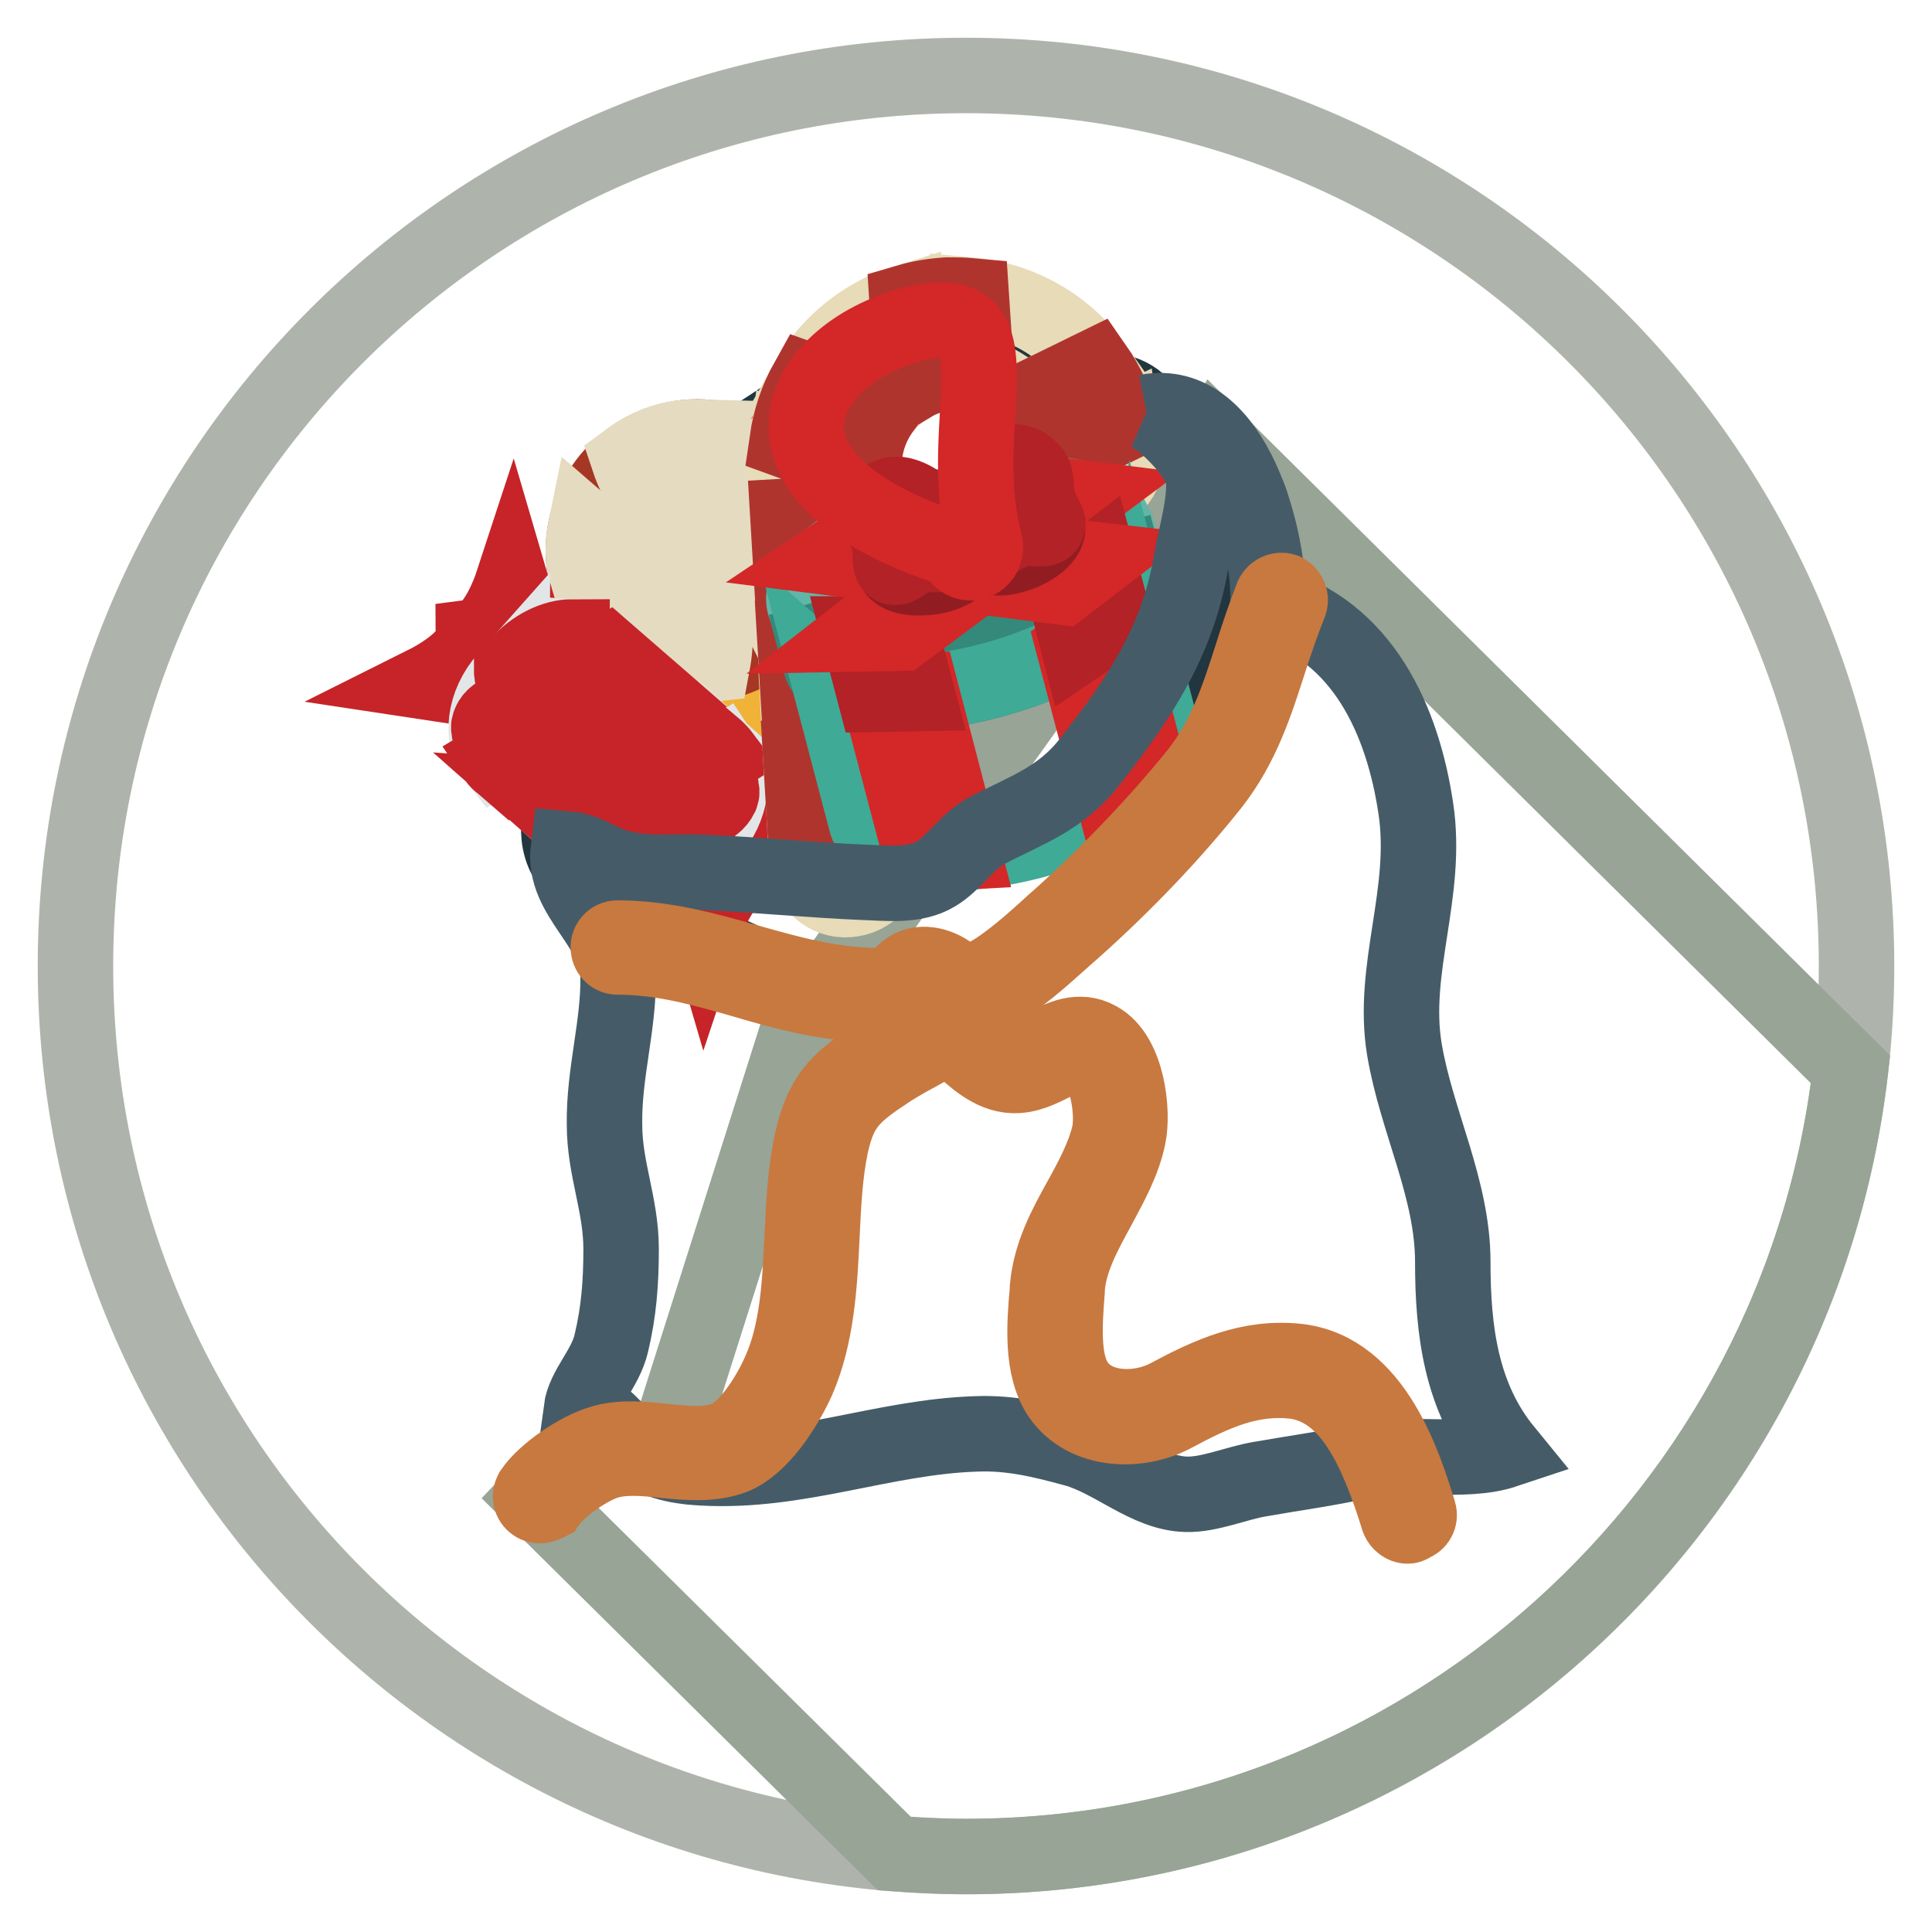 <?xml version="1.0" encoding="utf-8"?>
<!-- Svg Vector Icons : http://www.onlinewebfonts.com/icon -->
<!DOCTYPE svg PUBLIC "-//W3C//DTD SVG 1.1//EN" "http://www.w3.org/Graphics/SVG/1.1/DTD/svg11.dtd">
<svg version="1.1" xmlns="http://www.w3.org/2000/svg" xmlns:xlink="http://www.w3.org/1999/xlink" x="0px" y="0px" viewBox="0 0 256 256" enable-background="new 0 0 256 256" xml:space="preserve">
<g> <path stroke-width="10" fill-opacity="0" stroke="#aeb4ac"  d="M10,128c0,65.2,52.8,118,118,118c65.2,0,118-52.8,118-118c0-65.2-52.8-118-118-118C62.8,10,10,62.8,10,128z "/> <path stroke-width="10" fill-opacity="0" stroke="#97a496"  d="M161,58.3l-2.1,3.5l-52.9,73.9l-18.3,57.7c-8.2-2-13.7,1.6-16.9,5l47.7,47.2c3.1,0.2,6.3,0.4,9.5,0.4 c60.5,0,110.4-45.6,117.2-104.3L161,58.3z"/> <path stroke-width="10" fill-opacity="0" stroke="#223640"  d="M151.9,54.6c-3.1-5.3-12.1-1.8-17.1-3.5c-5.1-1.8-13.6-2.3-19-1.4c-6.7,1-12.2,6.4-18,9.4 c-5.9,3-7.6,5.7-11.6,10.8c-4.4,5.6-7.3,9.1-8.8,16.2c-1.2,5.6-2.8,10.4-2.8,16.3c0,5.2-2,8.9,1.5,12.9c5.2,6,12.6,7.7,19.8,10.8 c6.5,2.8,12.8,6.6,19.8,7.6c15.3,2.1,21.9-6.9,31.3-16.8c7.1-7.4,8.5-16.9,13.7-25.3c3.4-5.4,10.6-26.5,0.5-29.9"/> <path stroke-width="10" fill-opacity="0" stroke="#f1b238"  d="M108,104.7c0.7,1.1,2.1,1.5,3.3,0.9l0.2-0.1c1.1-0.7,1.5-2.1,0.9-3.3l-11.4-19.5c-0.7-1.1-2.1-1.5-3.3-0.9 l-0.2,0.1c-1.1,0.7-1.5,2.1-0.9,3.3L108,104.7z"/> <path stroke-width="10" fill-opacity="0" stroke="#f1b238"  d="M108,104.7c0.7,1.1,2.1,1.5,3.3,0.9l0.2-0.1c1.1-0.7,1.5-2.1,0.9-3.3l-11.4-19.5c-0.7-1.1-2.1-1.5-3.3-0.9 l-0.2,0.1c-1.1,0.7-1.5,2.1-0.9,3.3L108,104.7z"/> <path stroke-width="10" fill-opacity="0" stroke="#a53724"  d="M77.3,73c0,8.3,6.8,15.1,15.1,15.1s15.1-6.8,15.1-15.1l0,0c0-8.3-6.8-15.1-15.1-15.1S77.3,64.7,77.3,73 L77.3,73z"/> <path stroke-width="10" fill-opacity="0" stroke="#e5dbc1"  d="M88.4,80.2c-0.1-7.5,4.1-7.1,4.1-7.1c-3.1,2.6,1.5,6.7,2.1,9.7c0.3,1.6,0.1,3.6-0.2,5.2 c-3.4,0.4-6.8-0.2-9.7-2C86.3,85,88.4,83.1,88.4,80.2z"/> <path stroke-width="10" fill-opacity="0" stroke="#e5dbc1"  d="M84.4,71.6c6.9-2.6,8.1,1.5,8.1,1.5c-3.6-2.1-5.6,3.7-8.2,5.2c-1.5,0.9-3.7,1.4-5.3,1.6 c-1.6-3.1-2.1-6.6-1.4-10C79.1,71.2,81.7,72.6,84.4,71.6z"/> <path stroke-width="10" fill-opacity="0" stroke="#e5dbc1"  d="M92.4,64.8c3.9,6.5,0.1,8.3,0.1,8.3c1.3-3.9-4.7-5-6.7-7.4c-1.1-1.3-2-3.3-2.5-4.8c2.7-2,5.9-3.1,9.3-3 C91.7,59.6,90.9,62.3,92.4,64.8z"/> <path stroke-width="10" fill-opacity="0" stroke="#e5dbc1"  d="M100.3,70.7c-4.9,5.5-7.8,2.4-7.8,2.4c4.1,0.2,3.2-5.9,4.8-8.5c0.9-1.4,2.6-2.9,3.8-3.9 c2.8,2,4.8,4.9,5.7,8.2C105.1,68.6,102.2,68.5,100.3,70.7z"/> <path stroke-width="10" fill-opacity="0" stroke="#e5dbc1"  d="M98.9,78.5c-7.3-1.3-6.3-5.4-6.3-5.4c2.1,3.6,6.7-0.3,9.7-0.3c1.6,0,3.7,0.6,5.2,1.2 c-0.2,3.3-1.5,6.4-3.6,8.9C103,81.1,101.5,79,98.9,78.5L98.9,78.5z"/> <path stroke-width="10" fill-opacity="0" stroke="#c62428"  d="M90.1,110.9l3.4,11.6c0,0,2.1-6.3,5.1-6.8c0-3,6-6,6-6l-11.9-1.8l-2.4,0.5L90.1,110.9z M68.6,92.2 l-11.9-1.8c0,0,6-3,6-6c3-0.4,5.1-6.8,5.1-6.8l3.4,11.6L71,91.6L68.6,92.2z"/> <path stroke-width="10" fill-opacity="0" stroke="#e3e6e6"  d="M79.5,91.1l1.3,3.1c0.1,0.1,0.1,0.3,0.1,0.5c0,0.3,0,0.5-0.1,0.8c-0.2,0.5-0.5,0.8-0.9,1.1l-3.4,2.2 l1.3,3.1c0.1,0.1,0.1,0.3,0.1,0.5c0,0.3,0,0.5-0.1,0.8c-0.2,0.5-0.5,0.8-0.9,1.1l-3.4,2.2l0.6,1.3l4.8,4.2l1.1-0.7l-1.3-3.1 c-0.1-0.1-0.1-0.3-0.1-0.5c0-0.3,0-0.6,0.1-0.8c0.2-0.4,0.5-0.8,0.9-1.1l3.4-2.2l-1.3-3.1c-0.1-0.1-0.1-0.3-0.1-0.5 c0-0.3,0-0.5,0.1-0.8c0.2-0.5,0.5-0.8,0.9-1.1l3.4-2.2l-1.3-3.1c-0.1-0.1-0.1-0.3-0.1-0.4c0-0.3,0-0.6,0.1-0.8 c0.1-0.3,0.3-0.6,0.6-0.8l-2.2-1.9c-0.1,0-0.1,0.1-0.2,0.1L79.5,91.1z M95.4,104.1c0.1,0.1,0.1,0.3,0.1,0.4c0,0.3,0,0.6-0.1,0.8 c-0.2,0.5-0.5,0.8-0.9,1.1l-3.4,2.2l1.3,3.1c0.1,0.1,0.1,0.3,0.1,0.4l0.1-0.1l1.5-1.7c2.9-3.3,3.4-7.6,1.6-10.3l-1.6,1L95.4,104.1z  M64.9,97c-0.1-0.1-0.1-0.3-0.1-0.5c0-0.3,0-0.6,0.1-0.8c0.2-0.4,0.5-0.8,0.9-1.1l3.4-2.2L68,89.4c-0.1-0.1-0.1-0.3-0.1-0.4 l-0.8,0.9c-3,3.4-3.5,7.9-1.4,10.6l0.5-0.3L64.9,97z M89.8,95.7c0,0.3,0,0.6-0.1,0.8c-0.2,0.5-0.5,0.8-0.9,1.1l-3.4,2.2l1.3,3.1 c0.1,0.1,0.1,0.3,0.1,0.5c0,0.3,0,0.5-0.1,0.8c-0.2,0.5-0.5,0.8-0.9,1.1l-3.4,2.2l1.3,3.1c0.1,0.1,0.1,0.3,0.1,0.5 c0,0.3,0,0.5-0.1,0.8c-0.2,0.4-0.5,0.8-0.8,1.1l-0.1,0.1l-0.1,0l-1.4,0.9l0.4,0.3c0.8,0.7,1.9,1.2,3,1.3c0.2-0.4,0.5-0.8,0.9-1.1 l3.4-2.2l-1.3-3.1c-0.1-0.1-0.1-0.3-0.1-0.5c0-0.3,0-0.6,0.1-0.8c0.2-0.5,0.5-0.8,0.9-1.1l3.4-2.2l-1.3-3.1 c-0.1-0.1-0.1-0.3-0.1-0.4c0-0.3,0-0.5,0.1-0.8c0.2-0.4,0.5-0.8,0.9-1.1l2.1-1.3l-4.4-3.9l0.6,1.3C89.7,95.4,89.7,95.6,89.8,95.7z  M76,85.5c-0.2,0.5-0.5,0.8-0.9,1.1l-3.4,2.2l1.3,3.1C73,92,73,92.2,73,92.3c0,0.3,0,0.6-0.1,0.8c-0.2,0.5-0.5,0.8-0.9,1.1 l-3.4,2.2l1.3,3.1c0.1,0.1,0.1,0.3,0.1,0.5c0,0.3,0,0.5-0.1,0.8c-0.2,0.4-0.5,0.8-0.8,1.1l-0.1,0.1l-0.1,0l-0.8,0.5l2.5,2.2 c0,0,0.1-0.1,0.2-0.1l3.4-2.2l-1.3-3.1c-0.1-0.1-0.1-0.3-0.1-0.4c0-0.3,0-0.6,0.1-0.8c0.2-0.5,0.5-0.8,0.9-1.1l3.4-2.2l-1.3-3.1 c-0.1-0.1-0.1-0.3-0.1-0.5c0-0.3,0-0.5,0.1-0.8c0.2-0.5,0.5-0.8,0.9-1.1l4-2.6l-1-0.9c-1-0.9-2.3-1.3-3.8-1.4c0,0.1,0,0.1,0,0.2 C76.1,85,76.1,85.2,76,85.5L76,85.5z"/> <path stroke-width="10" fill-opacity="0" stroke="#c62428"  d="M90.5,100.3c-0.1,0.3-0.2,0.5-0.1,0.8c0,0.2,0,0.3,0.1,0.5l1.3,3.1l-3.4,2.2c-0.4,0.3-0.7,0.6-0.9,1.1 c-0.1,0.3-0.2,0.5-0.1,0.8c0,0.2,0,0.3,0.1,0.5l1.3,3.1l-3.4,2.2c-0.4,0.3-0.7,0.6-0.9,1.1c2.7,0.4,5.8-0.9,8.1-3.4 c0-0.1,0-0.3-0.1-0.4l-1.3-3.1l3.4-2.2c0.4-0.3,0.7-0.7,0.9-1.1c0.1-0.3,0.2-0.5,0.1-0.8c0-0.2,0-0.3-0.1-0.4l-1.3-3.1l1.6-1 c-0.3-0.4-0.6-0.7-0.9-1l-1.3-1.1l-2.1,1.3C91,99.4,90.7,99.8,90.5,100.3z M84.7,91.5c-0.1,0.3-0.2,0.5-0.1,0.8 c0,0.2,0,0.3,0.1,0.4l1.3,3.1l-3.4,2.2c-0.4,0.3-0.7,0.6-0.9,1.1c-0.1,0.3-0.2,0.6-0.1,0.8c0,0.2,0,0.3,0.1,0.5l1.3,3.1l-3.4,2.2 c-0.4,0.3-0.7,0.6-0.9,1.1c-0.1,0.3-0.2,0.6-0.1,0.8c0,0.2,0,0.3,0.1,0.5l1.3,3.1l-1.1,0.7l2.3,2l1.4-0.9l0.1,0l0.1-0.1 c0.4-0.3,0.7-0.6,0.8-1.1c0.1-0.3,0.2-0.6,0.1-0.8c0-0.2,0-0.3-0.1-0.5l-1.3-3.1l3.4-2.2c0.4-0.3,0.7-0.7,0.9-1.1 c0.1-0.3,0.2-0.5,0.1-0.8c0-0.2,0-0.3-0.1-0.5l-1.3-3.1l3.4-2.2c0.4-0.3,0.7-0.6,0.9-1.1c0.1-0.3,0.2-0.5,0.1-0.8 c0-0.2,0-0.3-0.1-0.4L89.1,94l-3.8-3.3C85.1,90.9,84.9,91.2,84.7,91.5z M75.9,90.4c-0.1,0.3-0.2,0.5-0.1,0.8c0,0.2,0,0.3,0.1,0.5 l1.3,3.1l-3.4,2.2c-0.4,0.3-0.7,0.6-0.9,1.1c-0.1,0.3-0.2,0.5-0.1,0.8c0,0.2,0,0.3,0.1,0.4l1.3,3.1l-3.4,2.2 c-0.1,0-0.1,0.1-0.2,0.1l3.4,3l-0.6-1.3l3.4-2.2c0.4-0.3,0.7-0.7,0.9-1.1c0.1-0.3,0.2-0.6,0.1-0.8c0-0.2,0-0.3-0.1-0.5l-1.3-3.1 l3.4-2.2c0.4-0.3,0.7-0.7,0.9-1.1c0.1-0.3,0.2-0.5,0.1-0.8c0-0.2,0-0.3-0.1-0.5l-1.3-3.1l3.4-2.2c0.1,0,0.1-0.1,0.2-0.1l-2.3-2 l-4,2.6C76.4,89.5,76.1,89.9,75.9,90.4z M68.6,88.1l-0.8,0.9c0,0.2,0,0.3,0.1,0.4l1.3,3.1l-3.4,2.2c-0.4,0.3-0.7,0.6-0.9,1.1 c-0.1,0.3-0.2,0.5-0.1,0.8c0,0.2,0,0.3,0.1,0.5l1.3,3.1l-0.5,0.3c0.2,0.3,0.4,0.5,0.7,0.7l1.5,1.3l0.8-0.5l0.1,0l0.1-0.1 c0.4-0.3,0.7-0.6,0.8-1.1c0.1-0.3,0.2-0.6,0.1-0.8c0-0.2,0-0.3-0.1-0.5l-1.3-3.1l3.4-2.2c0.4-0.3,0.7-0.6,0.9-1.1 c0.1-0.3,0.2-0.6,0.1-0.8c0-0.2,0-0.3-0.1-0.5l-1.3-3.1l3.4-2.2c0.4-0.3,0.7-0.6,0.9-1.1c0.1-0.3,0.2-0.5,0.1-0.8 c0-0.1,0-0.1,0-0.2C73.5,84.4,70.7,85.7,68.6,88.1z"/> <path stroke-width="10" fill-opacity="0" stroke="#e7dbb8"  d="M129.3,49.7l-0.7-10.6c6.6,0.6,12.7,4.1,16.5,9.5l-9.6,4.7C133.8,51.5,131.7,50.2,129.3,49.7L129.3,49.7z  M117.3,113.7c0.2,2.9-2,5.3-4.9,5.5s-5.3-2-5.5-4.9l-0.3-5.6l10.4-0.6L117.3,113.7z M117.1,54.1L107,50.5 c2.9-5.1,7.6-8.8,13.1-10.5l0.7,10.9C119.4,51.7,118.1,52.8,117.1,54.1z M104.9,76.8l10.4-0.6l0.4,7.5l-10.4,0.6L104.9,76.8z  M105.7,92.7l10.4-0.6l0.4,7.5l-10.4,0.6L105.7,92.7z M149.2,60.3c0.2,2.9-2,5.3-4.9,5.5c-2.8,0.1-5.2-2-5.4-4.7l9.8-4.8 C148.9,57.6,149.1,59,149.2,60.3L149.2,60.3z M114.5,62.2l0.3,5.6l-10.4,0.6l-0.3-5.6c-0.1-1.4,0-2.9,0.2-4.3L114.5,62.2 L114.5,62.2z"/> <path stroke-width="10" fill-opacity="0" stroke="#b0342e"  d="M106.1,100.2l10.4-0.6l0.5,8.4l-10.4,0.6L106.1,100.2z M105.3,84.3l10.4-0.6l0.5,8.4l-10.4,0.6L105.3,84.3z  M104.4,68.4l10.4-0.6l0.5,8.4l-10.4,0.6L104.4,68.4z M114.5,62.1l-10.2-3.7c0.4-2.8,1.3-5.5,2.7-8l10.1,3.6 C115.3,56.4,114.4,59.2,114.5,62.1z M138.8,61.1c0-0.1,0-0.1,0-0.2c-0.2-2.8-1.3-5.5-3.3-7.6l9.6-4.7c1.6,2.3,2.8,4.9,3.5,7.7 L138.8,61.1L138.8,61.1z M126,49.4c-1.8,0.1-3.6,0.6-5.1,1.5L120.2,40c1.7-0.5,3.5-0.8,5.3-0.9c1.1,0,2.1,0,3.2,0.1l0.7,10.6 C128.2,49.5,127.1,49.4,126,49.4z"/> <path stroke-width="10" fill-opacity="0" stroke="#61b6a7"  d="M106.6,80.1c1.2,4.6,10.3,6.2,22.7,3c12.3-3.2,21.3-9.6,18.3-13.7c-1.1-4.2-11.2-5.3-22.5-2.3 C113.7,70,105.5,75.8,106.6,80.1z"/> <path stroke-width="10" fill-opacity="0" stroke="#35897a"  d="M129.1,82.4c-11.2,2.9-21.2,2-22.4-2.2l0,0l2,7.7c1.1,4.2,11.2,5.3,22.5,2.3c11.3-3,19.6-8.8,18.4-13 l-2-7.7l0,0C148.5,73.7,140.3,79.4,129.1,82.4z"/> <path stroke-width="10" fill-opacity="0" stroke="#3faa96"  d="M131.1,90.2c-9.6,2.5-18.2,2.2-21.4-0.6l5.1,19.4c1.1,4.2,10.9,5.3,21.8,2.5c11-2.9,18.9-8.6,17.8-12.9 l-5.1-19.4C148.1,83.1,140.7,87.7,131.1,90.2z"/> <path stroke-width="10" fill-opacity="0" stroke="#d42728"  d="M116.3,91.5l5.6,21.3c0,0,2,0.2,2.9,0.2c1,0,2.8-0.1,2.8-0.1l-5.6-21.5L116.3,91.5z"/> <path stroke-width="10" fill-opacity="0" stroke="#b22226"  d="M113.8,84l2.1,8l5.6-0.1l-2.1-7.9L113.8,84z"/> <path stroke-width="10" fill-opacity="0" stroke="#d42728"  d="M113.8,84l24-18.7l5.6,0.7l-24,17.9L113.8,84z M147.1,82.5l5.5,20.9c0,0-1.5,1.5-2.3,2 c-0.8,0.5-2.4,1.7-2.4,1.7l-5.6-21.3L147.1,82.5z"/> <path stroke-width="10" fill-opacity="0" stroke="#b22226"  d="M145.5,74.2l2.1,7.9c0,0-0.9,0.9-1.9,1.5l-2.8,1.9l-2-7.8L145.5,74.2z"/> <path stroke-width="10" fill-opacity="0" stroke="#d42728"  d="M145.5,74.2l-30.3-3.5c0,0-1.9,1-2.5,1.4c-0.9,0.6-1.7,1.2-2.6,1.8l30.7,3.9L145.5,74.2z"/> <path stroke-width="10" fill-opacity="0" stroke="#911d22"  d="M129.6,73.3c0.8,0.3,1.6,0.6,2.5,0.6c1.1,0.1,2.3-0.3,3.4-0.7c3.7-1.7,3.3-3.3,3.3-3.4 c-0.1-0.2-1.3,0-1.5,0c-1.2-0.1-2.9,0.8-4.1,1.1c-0.4,0.1-0.9,0.2-1.3,0.4c-0.4,0.2-1,0.5-1.4,0.8c-0.2,0.2-0.8,0.6-0.8,0.9"/> <path stroke-width="10" fill-opacity="0" stroke="#b22226"  d="M129.4,72c0.7-1.5,0.6-3,1.2-4.5c0.4-1.1,0.4-2.2,0.9-3.3c0.5-1.3,2-3.4,3.6-2.9c0.7,0.2,1.3,0.7,1.8,1.3 c0.5,0.8,0.3,2,0.5,2.9c0.1,0.8,0.3,1.6,0.7,2.3c0.2,0.4,0.8,1.2,0.7,1.8c-0.1,0.6-1.2,0.5-1.9,0.4c-1.2-0.1-2.2,0.2-3.1,0.6 c-1.4,0.7-2.8,1.6-4.1,2.6c-0.3-0.2-0.5-0.6-0.3-0.9"/> <path stroke-width="10" fill-opacity="0" stroke="#911d22"  d="M128.1,73.7c-0.6,0.6-1.1,1.3-1.9,1.8c-1,0.6-2.2,0.9-3.3,1c-4,0.4-4.5-1.2-4.5-1.4c0-0.2,1.2-0.6,1.3-0.8 c1-0.7,2.9-0.7,4.1-1.1c0.4-0.1,0.9-0.3,1.4-0.3c0.5,0,1.1,0,1.6,0c0.3,0,1,0.2,1.2,0.4"/> <path stroke-width="10" fill-opacity="0" stroke="#b22226"  d="M127.6,72.5c-1.3-0.9-2-2.3-3.3-3.3c-0.9-0.7-1.4-1.7-2.3-2.4c-1.1-0.8-3.4-2-4.6-0.8 c-0.5,0.5-0.9,1.3-0.9,2c0,1,0.7,1.9,1,2.8c0.3,0.8,0.5,1.5,0.5,2.3c0,0.5-0.1,1.5,0.2,1.9c0.4,0.5,1.3-0.2,1.8-0.5c1-0.7,2-1,3-1 c1.6-0.1,3.2,0,4.8,0.2c0.1-0.3,0.1-0.8-0.2-0.9"/> <path stroke-width="10" fill-opacity="0" stroke="#d42728"  d="M126.6,72.9c0.3,1.2,1.4,1.9,2.5,1.6c1.1-0.3,1.7-1.5,1.4-2.6c-4.3-16.2,5.5-32.9-9.7-28.9 C105.7,47,96.8,63.4,126.6,72.9z"/> <path stroke-width="10" fill-opacity="0" stroke="#455c68"  d="M151.9,54.6c11.7-2.3,16.5,17.5,16.1,25.4c12.7,3.5,17.9,15.7,19.6,27.1c1.7,11.2-3.3,21.3-1.5,32 c1.6,9.5,6.4,18.4,6.4,28.1c0,9.1,1.1,17.9,6.9,25c-5.4,1.8-13.1,0-19,1.4c-4.4,1-9,1.6-13.5,2.4c-3,0.5-6.7,2.1-9.7,2 c-5.2-0.1-9.7-4.6-14.8-6c-4.4-1.2-8.5-2.2-13.1-2c-12.3,0.4-23.5,5.2-36.2,4.5c-3.8-0.2-6.6-0.9-9.6-3.2c-2.1-1.6-3.6-4.7-6.5-4.4 c0.4-3,3.2-5.5,4-8.9c1-4.2,1.3-8,1.3-12.5c0-5.9-2.2-10.6-2.2-16.5c-0.1-6.8,1.9-13.1,1.8-19.6c-0.1-6.8-7.4-10.5-6.6-16.9 c2.3,0.2,4,1.6,6.2,2.3c3.8,1.2,7.7,0.6,11.8,0.8c6.9,0.3,13.9,1,20.9,1.3c3.3,0.1,7,0.6,9.8-1.1c2.5-1.5,4-4.2,6.7-5.7 c5.3-2.8,9.9-4.2,13.8-9.3c6.6-8.4,11.7-16.1,13.4-26.8c0.4-2.6,2.5-9.3,1.2-12C157.7,59.1,154,55.5,151.9,54.6"/> <path stroke-width="10" fill-opacity="0" stroke="#c8793f"  d="M122.5,133.3c-1.3,0-2.6,0-3.8-0.1c-1,0-2-0.1-3-0.1c-6.1-0.1-11.7-1.6-17.1-3.2 c-5.6-1.6-10.9-3.1-16.8-3.1c-0.7,0-1.2-0.6-1.2-1.3c0-0.6,0.5-1.2,1.2-1.2c6.2,0,11.9,1.6,17.5,3.2c5.3,1.5,10.7,3,16.5,3.1 c1,0,2,0,3,0.1c4.2,0.2,8.6,0.3,11.9-1.4c2.7-1.4,6.3-4.6,8.9-7l0.8-0.7c7-6.3,13.3-13,18.3-19.2c3.7-4.7,5.4-10,7.2-15.6 c0.8-2.6,1.7-5.2,2.7-7.8c0.3-0.6,1-0.9,1.6-0.7c0.6,0.3,0.9,1,0.7,1.6c-1,2.5-1.9,5.1-2.7,7.6c-1.8,5.6-3.6,11.3-7.6,16.4 c-5,6.3-11.4,13.1-18.6,19.5l-0.8,0.7c-2.9,2.6-6.4,5.8-9.4,7.3C129,132.9,125.7,133.3,122.5,133.3L122.5,133.3z"/> <path stroke-width="10" fill-opacity="0" stroke="#c8793f"  d="M71.5,199.5c-0.7,0-1.2-0.6-1.2-1.2c0-0.3,0.1-0.5,0.2-0.7c1.7-2.5,6.1-5.5,9.2-6.4 c2.6-0.8,5.5-0.5,8.3-0.2c2.9,0.3,5.7,0.6,8.1-0.3c2.7-1,5.6-5.3,7.2-8.9c2.4-5.3,2.7-11.7,3-18c0.2-4.2,0.4-8.6,1.3-12.6 c1.4-6.4,3.9-8.3,9.1-11.7c0.5-0.4,1.4-0.8,2.3-1.4c1.1-0.6,3.2-1.8,4.8-2.8c-2-0.5-4.3-1.5-5-3.1c-0.3-0.7-0.6-2.1,1.3-3.6 c1.7-1.4,4.2-0.8,5.9,0.5c2,1.4,2.8,3.5,2.2,5.3c-0.7,1.9-3.8,3.7-7.9,5.9c-0.9,0.5-1.7,1-2.2,1.3c-5,3.3-6.8,4.7-8,10.1 c-0.8,3.8-1,7.9-1.2,12.2c-0.3,6.5-0.7,13.1-3.2,18.9c-1.7,3.8-5,8.8-8.5,10.2c-2.9,1.1-6.1,0.8-9.2,0.5c-2.7-0.3-5.2-0.5-7.4,0.1 c-2.5,0.7-6.5,3.5-7.9,5.5C72.3,199.3,71.9,199.5,71.5,199.5L71.5,199.5z M122.4,130.3c-0.3,0-0.6,0.1-0.8,0.2 c-0.4,0.3-0.6,0.6-0.5,0.7c0.4,0.9,3.4,1.9,4.8,1.9c0-0.7-0.7-1.5-1.4-2C123.8,130.5,123,130.3,122.4,130.3z"/> <path stroke-width="10" fill-opacity="0" stroke="#c8793f"  d="M186.5,202.2c-0.5,0-1-0.4-1.2-0.9c-2.8-9-6.4-17.4-13.9-18.3c-5.7-0.6-10.4,1.5-15.8,4.4 c-4.8,2.6-11.8,2.3-15.1-2.4c-2.6-3.7-2.1-9.7-1.7-14.1l0-0.3c0.4-4.4,2.4-8.1,4.4-11.7c1.6-2.9,3.1-5.7,3.8-8.7 c0.6-3-0.4-8.9-2.8-10.2c-1.3-0.7-2.7-0.1-4.7,0.9c-1.6,0.8-3.4,1.7-5.3,1.6c-2.8-0.1-5.2-2.3-7.3-4.3c-1.3-1.2-2.9-2.7-3.7-2.6 c-0.7,0.1-1.3-0.3-1.4-1c-0.1-0.7,0.3-1.3,1-1.4c2-0.3,3.7,1.3,5.8,3.2c1.8,1.7,3.9,3.6,5.8,3.6c1.3,0.1,2.7-0.6,4.1-1.4 c2.1-1.1,4.5-2.3,7-0.9c3.9,2.1,4.7,9.6,4,12.9c-0.7,3.4-2.4,6.4-4,9.4c-1.9,3.5-3.8,6.9-4.1,10.7l0,0.3c-0.3,4-0.8,9.5,1.3,12.4 c2.5,3.6,8.2,3.7,12,1.7c5.6-3,10.9-5.4,17.3-4.7c10.2,1.2,14.1,13.9,16,20c0.2,0.7-0.2,1.3-0.8,1.5 C186.8,202.2,186.6,202.2,186.5,202.2L186.5,202.2z"/></g>
</svg>